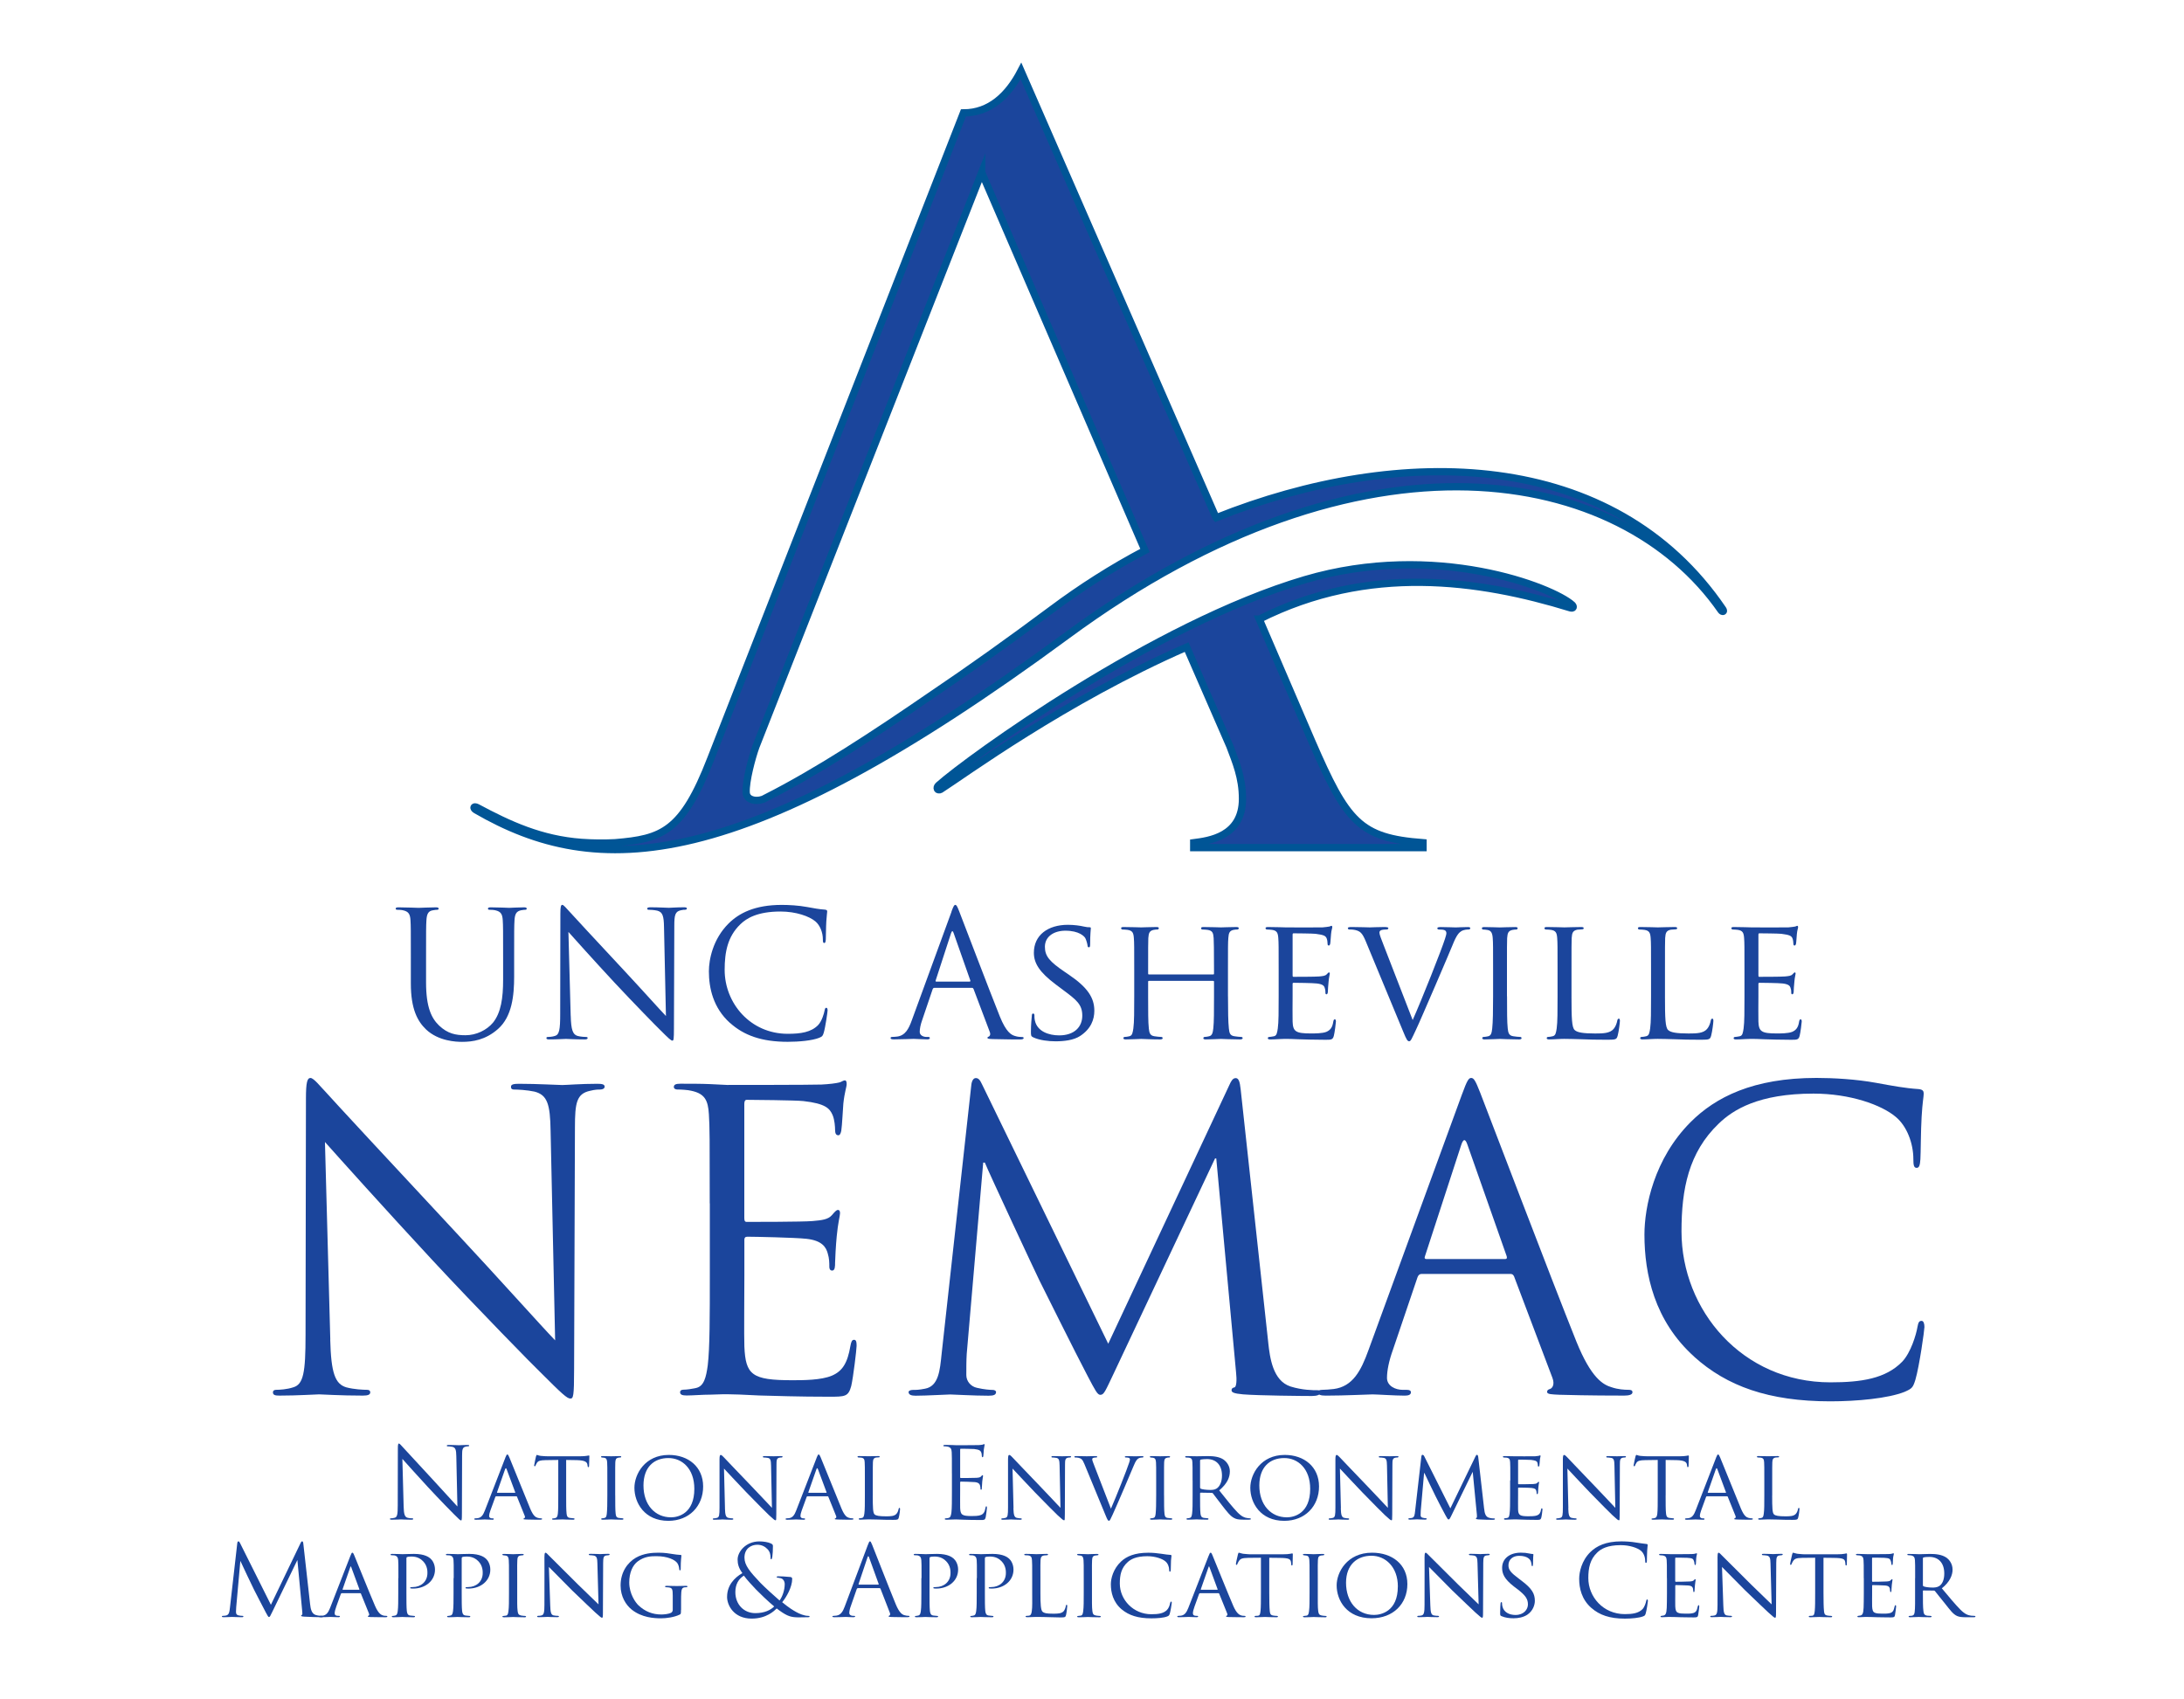 <?xml version="1.0" encoding="UTF-8"?>
<svg id="Blue_Vertical" data-name="Blue Vertical" xmlns="http://www.w3.org/2000/svg" viewBox="0 0 600 466.91">
  <defs>
    <style>
      .cls-1, .cls-2 {
        fill: #1b459c;
      }

      .cls-2 {
        stroke: #005596;
        stroke-miterlimit: 10;
        stroke-width: 2px;
      }
    </style>
  </defs>
  <g>
    <path class="cls-1" d="M85.21,440.84c.11.97.31,2.49,1.5,2.87.81.24,1.45.24,1.72.24.14,0,.31.03.31.16,0,.16-.08.22-.42.22-.61,0-3.78-.08-4.81-.16-.64-.05-.78-.14-.78-.27,0-.11.06-.14.19-.19.19-.08.17-.49.11-.97l-1.33-14.13-6.89,14.24c-.58,1.19-.67,1.43-.92,1.43-.19,0-.33-.27-.86-1.25-.72-1.33-3.11-6.01-3.25-6.28-.25-.49-3.45-7.17-3.75-7.9l-1.14,12.75c-.03.43-.06.81-.06,1.27,0,.68.33.89.75.97.47.11.83.11,1,.11s.28.05.28.14c0,.19-.14.24-.42.24-1.03,0-2.45-.08-2.67-.08-.25,0-1.58.08-2.34.08-.28,0-.47-.03-.47-.22,0-.11.14-.16.28-.16.22,0,.42,0,.83-.08.92-.16.97-1.14,1.11-2.25l2-17.59c.03-.3.14-.54.31-.54s.28.11.42.41l8.51,17.02,8.17-17c.11-.24.22-.43.42-.43s.28.22.33.73l1.86,16.62Z"/>
    <path class="cls-1" d="M93.91,437.73c-.14,0-.22.08-.28.22l-1.22,3.38c-.28.76-.47,1.49-.47,1.92,0,.49.31.7.92.7h.19c.25,0,.33.08.33.19,0,.14-.22.19-.42.19-.61,0-1.89-.08-2.2-.08-.28,0-1.5.08-2.67.08-.31,0-.44-.05-.44-.19,0-.11.11-.19.33-.19.14,0,.39,0,.56-.03,1.2-.11,1.67-1,2.14-2.14l5.56-14.26c.31-.79.39-.92.58-.92.14,0,.25.11.56.87.39.89,4.17,10.34,5.64,13.72.92,2.14,1.72,2.49,2.11,2.62.36.14.75.14.95.14s.33.05.33.19-.11.19-.42.19c-.28,0-2.36,0-4.23-.05-.53-.03-.7-.05-.7-.19,0-.08.08-.16.19-.19.11-.05.28-.19.11-.6l-2.2-5.44c-.06-.08-.11-.14-.22-.14h-5.06ZM98.64,436.78c.11,0,.11-.08.08-.16l-2.2-5.98c-.14-.38-.17-.38-.31,0l-2.08,5.98c-.06.11,0,.16.06.16h4.45Z"/>
    <path class="cls-1" d="M109.45,433.59c0-3.73,0-4.22-.06-4.95-.06-.7-.28-1.14-1.06-1.3-.19-.03-.64-.05-.86-.05-.06,0-.17-.05-.17-.14,0-.16.14-.22.39-.22,1.2,0,2.72.08,2.89.08.58,0,2-.08,3.14-.08,3.06,0,4.17.97,4.56,1.3.53.46,1.22,1.52,1.22,3.03,0,3-2.56,5.2-6.03,5.2-.11,0-.39,0-.53-.03-.11,0-.25-.05-.25-.16,0-.22.17-.22.7-.22,2.2,0,4.03-1.46,4.03-3.84,0-.35.08-1.98-1.2-3.27-1.36-1.41-2.95-1.27-3.45-1.27-.36,0-.78.05-.95.13-.14.05-.17.24-.17.43v9.36c0,2.08,0,4.03.11,5.01.08.65.22,1.19.97,1.27.33.05.89.11,1.11.11.11,0,.17.05.17.14,0,.14-.11.22-.39.22-1.45,0-3-.08-3.14-.08-.03,0-1.67.08-2.45.08-.25,0-.39-.05-.39-.22,0-.08.06-.14.19-.14.19,0,.5-.05.72-.11.5-.08.64-.62.72-1.27.14-.97.14-2.92.14-4.95v-4.06Z"/>
    <path class="cls-1" d="M124.65,433.59c0-3.73,0-4.22-.06-4.95-.06-.7-.28-1.14-1.06-1.3-.19-.03-.64-.05-.86-.05-.06,0-.17-.05-.17-.14,0-.16.14-.22.39-.22,1.2,0,2.72.08,2.89.08.58,0,2-.08,3.14-.08,3.06,0,4.17.97,4.56,1.3.53.46,1.22,1.52,1.22,3.03,0,3-2.56,5.2-6.03,5.2-.11,0-.39,0-.53-.03-.11,0-.25-.05-.25-.16,0-.22.17-.22.69-.22,2.2,0,4.03-1.46,4.03-3.84,0-.35.08-1.98-1.2-3.27-1.36-1.41-2.95-1.27-3.45-1.27-.36,0-.78.05-.95.13-.14.05-.17.24-.17.43v9.36c0,2.08,0,4.03.11,5.01.08.65.22,1.19.97,1.27.33.05.89.11,1.11.11.11,0,.17.05.17.14,0,.14-.11.22-.39.22-1.45,0-3-.08-3.14-.08-.03,0-1.67.08-2.45.08-.25,0-.39-.05-.39-.22,0-.08.06-.14.19-.14.19,0,.5-.05.72-.11.5-.08.64-.62.72-1.27.14-.97.14-2.92.14-4.95v-4.06Z"/>
    <path class="cls-1" d="M139.83,433.59c0-3.57,0-4.22-.06-4.95-.06-.73-.22-1.14-.81-1.24-.28-.05-.47-.05-.64-.08-.19-.03-.31-.08-.31-.19,0-.14.11-.19.42-.19.86,0,2.45.08,2.53.08.11,0,1.72-.08,2.5-.08.28,0,.42.05.42.19,0,.11-.08.16-.31.19-.17.03-.31.03-.5.05-.81.11-.89.51-.95,1.3-.06.73-.03,1.35-.03,4.93v4.06c0,2.08-.03,3.98.11,4.95.11.79.22,1.08.95,1.25.36.08.95.11,1.06.11.25.03.31.08.31.19s-.11.19-.39.19c-1.42,0-3.03-.08-3.17-.08-.08,0-1.72.08-2.5.08-.25,0-.44-.05-.44-.19,0-.11.11-.19.36-.19.14,0,.44-.03.67-.08.47-.11.56-.65.64-1.3.14-.97.14-2.9.14-4.93v-4.06Z"/>
    <path class="cls-1" d="M149.58,427.71c0-.84.08-1.11.31-1.11.19,0,.67.54.86.73.25.27,4.11,4.11,8.01,7.98,2.17,2.06,4.95,4.84,5.67,5.49l-.31-11.26c-.03-1.46-.19-1.95-.95-2.14-.47-.08-.89-.11-1.08-.11-.28,0-.33-.11-.33-.22,0-.14.22-.16.5-.16,1.2,0,2.36.08,2.61.08.28,0,1.14-.08,2.22-.08.31,0,.39.03.39.16,0,.11-.08.19-.25.22s-.39.03-.7.08c-.64.14-.83.41-.83,2.03l-.06,13.59c0,1.35-.06,1.49-.25,1.49s-.47-.19-1.83-1.43c-.11-.05-3.98-3.79-6.39-6.09-2.89-2.92-5.67-5.74-6.37-6.44l.36,10.58c.06,1.87.22,2.57.92,2.73.44.11.92.11,1.14.11s.33.08.33.19c0,.14-.14.19-.44.19-1.5,0-2.5-.08-2.7-.08s-1.22.08-2.42.08c-.25,0-.42-.03-.42-.19,0-.11.11-.19.39-.19.19,0,.5,0,.86-.11.61-.19.75-.92.75-2.9,0-12.91.03-8.74,0-13.23Z"/>
    <path class="cls-1" d="M187.08,442.33c0,1.08-.03,1.11-.33,1.27-1.53.76-3.75,1.03-5.12,1.03-1.81,0-5.31-.14-8.14-2.44-1.5-1.22-3-3.49-3-6.58,0-3.68,1.92-6.31,4.2-7.63,2.14-1.22,4.5-1.38,6.2-1.38,1.78,0,2.97.22,3.98.38.44.08,1.53.22,2.11.24.22,0,.22.11.22.22,0,.33-.19,1.14-.19,3.52,0,.38-.03.49-.22.49-.14,0-.17-.16-.19-.32,0-.24-.11-1.08-.53-1.68-.64-.89-2.64-1.89-5.75-1.89-1.5,0-3.25.05-5.11,1.43-1.42,1.06-2.34,3.11-2.34,5.79,0,3.22,1.81,5.6,2.53,6.28,1.84,1.73,3.89,2.52,6.31,2.52.78,0,2-.14,2.64-.46.28-.16.47-.43.47-.81v-3.9c0-1.79-.14-2.14-1.11-2.27-.17-.03-.44-.05-.67-.05s-.33-.11-.33-.19c0-.14.11-.19.42-.19,1.11,0,2.72.05,2.84.05s1.75-.05,2.5-.05c.28,0,.39.05.39.19,0,.08-.08.19-.33.19-.19,0-.25,0-.47.03-.67.08-.83.57-.89,1.35-.06.78-.06,1.46-.06,2.44v2.44Z"/>
    <path class="cls-1" d="M199.75,438.73c0-3.17,2.03-5.28,4.2-6.52-1.03-1.41-1.31-2.52-1.31-3.73,0-2.14,2.25-4.98,5.98-4.98,1.2,0,2.42.22,3.11.54.58.27.61.43.61.81,0,1-.06,2.22-.17,2.92-.08.49-.17.65-.31.65s-.17-.11-.17-.51c0-.81-.19-1.62-.86-2.3-.67-.7-1.58-1.19-2.78-1.19-1.67,0-3.53,1-3.53,3.54,0,2.11,1.5,3.87,4.39,6.93.95,1,4.36,4.11,5.25,4.84.78-1.03,1.42-2.84,1.42-4.49,0-.41-.11-.92-.53-1.33-.31-.3-.78-.35-1.14-.41-.31-.05-.56-.08-.56-.22s.22-.19.44-.19c.67,0,1.78.03,3.34.19.42.05.5.27.5.54,0,2.19-1.53,4.93-2.75,6.39,1.84,1.52,3.06,2.25,3.84,2.68.89.51,2.25,1.06,3.25,1.06.25,0,.44.03.44.19,0,.14-.14.19-.39.19-1.61,0-2.72.08-3.61,0-1.42-.11-2.56-.49-5.03-2.41-.64.62-2.78,2.79-6.89,2.79-4.86,0-6.75-3.63-6.75-5.98ZM212.7,441.38c-1.56-1.27-4.28-3.9-5-4.66-.72-.76-2.56-2.71-3.34-3.82-1.45.92-2.34,2.38-2.34,4.55,0,3.38,2.36,5.76,5.48,5.76,2.59,0,4.25-.89,5.2-1.84Z"/>
    <path class="cls-1" d="M235.66,436.35c-.14,0-.22.08-.28.22l-1.67,4.79c-.25.68-.39,1.33-.39,1.81,0,.54.53.78,1,.78h.25c.28,0,.36.05.36.16,0,.16-.25.22-.5.22-.67,0-1.78-.08-2.08-.08s-1.84.08-3.14.08c-.36,0-.53-.05-.53-.22,0-.11.14-.16.39-.16.19,0,.44-.03.67-.05,1.28-.16,1.83-1.19,2.34-2.54l6.31-16.81c.33-.89.44-1.06.61-1.06s.28.14.61.97c.42,1.03,4.78,12.21,6.48,16.32,1,2.41,1.81,2.84,2.39,3,.42.14.86.16,1.08.16.17,0,.31.03.31.16,0,.16-.25.22-.56.22-.42,0-2.45,0-4.36-.05-.53-.03-.83-.03-.83-.19,0-.11.08-.16.19-.19.17-.05.33-.3.17-.73l-2.59-6.66c-.06-.11-.11-.16-.25-.16h-5.98ZM241.28,435.37c.14,0,.14-.08.11-.19l-2.64-7.31c-.14-.41-.28-.41-.42,0l-2.45,7.31c-.06.14,0,.19.08.19h5.31Z"/>
    <path class="cls-1" d="M253.17,433.59c0-3.73,0-4.22-.06-4.95-.06-.7-.28-1.14-1.06-1.3-.19-.03-.64-.05-.86-.05-.06,0-.17-.05-.17-.14,0-.16.14-.22.39-.22,1.2,0,2.72.08,2.89.08.58,0,2-.08,3.14-.08,3.06,0,4.17.97,4.56,1.3.53.46,1.22,1.52,1.22,3.03,0,3-2.56,5.2-6.03,5.2-.11,0-.39,0-.53-.03-.11,0-.25-.05-.25-.16,0-.22.17-.22.69-.22,2.2,0,4.03-1.46,4.03-3.84,0-.35.08-1.98-1.2-3.27-1.36-1.41-2.95-1.27-3.45-1.27-.36,0-.78.05-.95.13-.14.05-.17.24-.17.43v9.36c0,2.08,0,4.03.11,5.01.08.65.22,1.19.97,1.27.33.05.89.11,1.11.11.11,0,.17.05.17.14,0,.14-.11.22-.39.22-1.45,0-3-.08-3.14-.08-.03,0-1.67.08-2.45.08-.25,0-.39-.05-.39-.22,0-.08.06-.14.19-.14.19,0,.5-.05.72-.11.5-.08.64-.62.72-1.27.14-.97.14-2.92.14-4.95v-4.06Z"/>
    <path class="cls-1" d="M268.38,433.59c0-3.73,0-4.22-.06-4.95-.06-.7-.28-1.14-1.06-1.3-.19-.03-.64-.05-.86-.05-.06,0-.17-.05-.17-.14,0-.16.14-.22.39-.22,1.2,0,2.72.08,2.89.08.58,0,2-.08,3.14-.08,3.06,0,4.17.97,4.56,1.3.53.46,1.22,1.52,1.22,3.03,0,3-2.56,5.2-6.03,5.2-.11,0-.39,0-.53-.03-.11,0-.25-.05-.25-.16,0-.22.17-.22.69-.22,2.2,0,4.03-1.46,4.03-3.84,0-.35.08-1.98-1.2-3.27-1.36-1.41-2.95-1.27-3.45-1.27-.36,0-.78.05-.95.13-.14.05-.17.24-.17.43v9.36c0,2.08,0,4.03.11,5.01.08.65.22,1.19.97,1.27.33.05.89.11,1.11.11.11,0,.17.05.17.14,0,.14-.11.22-.39.22-1.45,0-3-.08-3.14-.08-.03,0-1.67.08-2.45.08-.25,0-.39-.05-.39-.22,0-.08.06-.14.19-.14.19,0,.5-.05.72-.11.5-.08.64-.62.72-1.27.14-.97.14-2.92.14-4.95v-4.06Z"/>
    <path class="cls-1" d="M285.83,437.7c0,3.11.11,4.68.58,5.12.44.38,1,.54,2.92.54,1.22,0,2.34,0,2.95-.76.28-.41.47-.95.53-1.35.03-.22.08-.33.22-.33.11,0,.17.08.17.35s-.17,1.81-.33,2.44c-.17.54-.14.68-1.47.68-1.89,0-3.98-.14-6.75-.14-.92,0-1.47.08-2.45.08-.28,0-.44-.05-.44-.22,0-.08.08-.16.31-.16s.44,0,.67-.05c.47-.08.64-.62.72-1.27.17-1.03.11-2.9.11-4.98v-4.06c0-3.57,0-4.17-.06-4.9-.06-.76-.17-1.25-1.11-1.35-.17-.03-.47-.03-.7-.03-.19,0-.31-.08-.31-.19,0-.14.14-.19.42-.19,1.17,0,2.84.08,2.89.08.39,0,2.09-.08,2.86-.08.28,0,.36.08.36.19s-.14.19-.31.19c-.19,0-.47.03-.75.05-.78.11-.95.54-1,1.33-.06.73-.03,1.33-.03,4.9v4.11Z"/>
    <path class="cls-1" d="M297.73,433.59c0-3.57,0-4.22-.06-4.95-.06-.73-.22-1.14-.81-1.24-.28-.05-.47-.05-.64-.08-.19-.03-.31-.08-.31-.19,0-.14.11-.19.42-.19.86,0,2.45.08,2.53.08.11,0,1.72-.08,2.5-.08.28,0,.42.05.42.19,0,.11-.08.16-.31.19-.17.03-.31.03-.5.05-.81.11-.89.51-.95,1.3-.06.73-.03,1.35-.03,4.93v4.06c0,2.08-.03,3.98.11,4.95.11.79.22,1.08.95,1.25.36.08.95.11,1.06.11.25.03.31.08.31.19s-.11.19-.39.19c-1.42,0-3.03-.08-3.17-.08-.08,0-1.72.08-2.5.08-.25,0-.44-.05-.44-.19,0-.11.11-.19.36-.19.14,0,.44-.03.67-.08.47-.11.56-.65.64-1.3.14-.97.14-2.9.14-4.93v-4.06Z"/>
    <path class="cls-1" d="M308.15,442.17c-2.36-2-2.97-4.65-2.97-6.9,0-1.52.61-4.19,2.81-6.25,1.5-1.41,3.75-2.41,7.48-2.41,1.28,0,2.31.11,3.67.3.89.14,1.78.27,2.45.3.22,0,.25.14.25.27,0,.22-.08.46-.14,1.33-.03.76-.03,2.17-.06,2.49-.03.38-.08.51-.22.51-.19,0-.22-.16-.22-.51,0-.78-.39-1.84-1.08-2.35-.83-.7-2.78-1.38-4.92-1.38-3.09,0-4.5.84-5.34,1.57-1.81,1.6-2.22,3.54-2.22,5.93,0,4.49,3.75,8.44,8.65,8.44,1.89,0,3.28-.19,4.25-1.11.5-.51.78-1.19.92-1.95.06-.27.14-.41.31-.41.14,0,.14.19.14.38,0,.22-.36,2.41-.56,3-.17.43-.25.51-.64.68-.97.41-2.84.54-4.39.54-3.67,0-6.17-.81-8.15-2.46Z"/>
    <path class="cls-1" d="M329.69,437.73c-.14,0-.22.08-.28.22l-1.22,3.38c-.28.76-.47,1.49-.47,1.92,0,.49.31.7.92.7h.19c.25,0,.33.08.33.19,0,.14-.22.19-.42.19-.61,0-1.89-.08-2.2-.08-.28,0-1.5.08-2.67.08-.31,0-.44-.05-.44-.19,0-.11.11-.19.33-.19.14,0,.39,0,.56-.03,1.2-.11,1.67-1,2.14-2.14l5.56-14.26c.31-.79.39-.92.58-.92.14,0,.25.11.56.87.39.89,4.17,10.34,5.64,13.72.92,2.14,1.72,2.49,2.11,2.62.36.14.75.14.95.14s.33.05.33.19-.11.19-.42.19c-.28,0-2.36,0-4.23-.05-.53-.03-.7-.05-.7-.19,0-.08.08-.16.19-.19.11-.05.28-.19.11-.6l-2.2-5.44c-.06-.08-.11-.14-.22-.14h-5.06ZM334.42,436.78c.11,0,.11-.08.08-.16l-2.2-5.98c-.14-.38-.17-.38-.31,0l-2.09,5.98c-.06.11,0,.16.06.16h4.45Z"/>
    <path class="cls-1" d="M348.7,437.65c0,2.08.03,4,.14,5.01.08.65.14,1.03.83,1.19.33.08.86.11,1.08.11s.33.08.33.16c0,.14-.08.22-.36.22-1.42,0-3.06-.08-3.17-.08s-1.75.08-2.47.08c-.31,0-.42-.05-.42-.19,0-.08.08-.19.31-.19s.39,0,.61-.03c.53-.08.61-.41.72-1.33.11-.97.11-2.92.11-4.95v-9.66c-.92,0-2.39,0-3.5.03-1.78.03-2.17.3-2.56.87-.25.38-.36.7-.42.84-.08.19-.14.22-.25.22s-.14-.11-.14-.24c-.03-.16.39-1.95.56-2.68.08-.32.17-.43.25-.43.19,0,.72.24,1.22.3.97.11,1.75.14,1.78.14h9.12c.78,0,1.61-.05,2-.14.36-.08.44-.11.53-.11.11,0,.17.14.17.24,0,.76-.06,2.54-.06,2.76,0,.24-.11.32-.19.32-.14,0-.19-.11-.19-.32,0-.08,0-.11-.03-.38-.11-1.08-.47-1.35-3.28-1.38-1.06,0-1.92-.03-2.72-.03v9.66Z"/>
    <path class="cls-1" d="M359.77,433.59c0-3.57,0-4.22-.06-4.95-.06-.73-.22-1.14-.81-1.24-.28-.05-.47-.05-.64-.08-.19-.03-.31-.08-.31-.19,0-.14.11-.19.42-.19.86,0,2.45.08,2.53.08.11,0,1.72-.08,2.5-.08.28,0,.42.05.42.19,0,.11-.08.16-.31.19-.17.03-.31.03-.5.05-.81.11-.89.51-.95,1.3-.06.73-.03,1.35-.03,4.93v4.06c0,2.08-.03,3.98.11,4.95.11.79.22,1.08.95,1.25.36.08.95.11,1.06.11.25.03.31.08.31.19s-.11.19-.39.19c-1.42,0-3.03-.08-3.17-.08-.08,0-1.72.08-2.5.08-.25,0-.44-.05-.44-.19,0-.11.11-.19.36-.19.14,0,.44-.03.67-.08.47-.11.56-.65.64-1.3.14-.97.14-2.9.14-4.93v-4.06Z"/>
    <path class="cls-1" d="M367.21,435.59c0-3.6,2.86-8.99,9.73-8.99,5.5,0,9.7,3.19,9.7,8.63s-3.92,9.39-9.84,9.39c-6.81,0-9.59-4.93-9.59-9.04ZM384.03,435.91c0-5.44-3.45-8.47-7.26-8.47s-6.98,2.33-6.98,7.44,3.03,8.82,7.7,8.82c1.86,0,6.53-.92,6.53-7.79Z"/>
    <path class="cls-1" d="M391.37,427.71c0-.84.08-1.11.31-1.11.19,0,.67.54.86.73.25.27,4.11,4.11,8.01,7.98,2.17,2.06,4.95,4.84,5.67,5.49l-.31-11.26c-.03-1.46-.19-1.95-.95-2.14-.47-.08-.89-.11-1.08-.11-.28,0-.33-.11-.33-.22,0-.14.22-.16.5-.16,1.2,0,2.36.08,2.61.08.28,0,1.14-.08,2.22-.08.31,0,.39.03.39.16,0,.11-.08.19-.25.22s-.39.03-.7.08c-.64.14-.83.41-.83,2.03l-.06,13.59c0,1.35-.06,1.49-.25,1.49s-.47-.19-1.83-1.43c-.11-.05-3.98-3.79-6.39-6.09-2.89-2.92-5.67-5.74-6.37-6.44l.36,10.58c.06,1.87.22,2.57.92,2.73.44.11.92.11,1.14.11s.33.08.33.19c0,.14-.14.19-.44.19-1.5,0-2.5-.08-2.7-.08s-1.22.08-2.42.08c-.25,0-.42-.03-.42-.19,0-.11.11-.19.39-.19.19,0,.5,0,.86-.11.61-.19.75-.92.75-2.9,0-12.91.03-8.74,0-13.23Z"/>
    <path class="cls-1" d="M412.49,444.03c-.36-.16-.36-.27-.36-.92,0-1.25.08-2.17.11-2.54.03-.24.08-.38.22-.38s.19.08.19.27c0,.16,0,.49.08.81.36,1.76,2,2.44,3.61,2.44,2.31,0,3.42-1.54,3.42-2.9,0-1.54-.72-2.49-2.75-4.09l-1.11-.84c-2.67-2.08-3.23-3.52-3.23-5.12,0-2.49,2.03-4.17,5.14-4.17.97,0,1.64.08,2.25.22.53.11.75.14.95.14s.25.05.25.16-.11,1.06-.11,2.62c0,.41-.06.57-.19.57s-.17-.11-.19-.3c-.03-.24-.08-.81-.33-1.27-.14-.24-.78-1.27-3.11-1.27-1.67,0-2.92.97-2.92,2.6,0,1.27.67,2.06,2.97,3.76l.64.49c2.89,2.16,3.64,3.6,3.64,5.52,0,.97-.42,2.71-2.11,3.84-1.08.68-2.42.95-3.75.95-1.17,0-2.25-.14-3.31-.59Z"/>
    <path class="cls-1" d="M437.2,441.79c-2.7-2.35-3.36-5.44-3.36-8.01,0-1.81.64-4.98,3.11-7.39,1.67-1.62,4.2-2.9,8.48-2.9,1.11,0,2.67.08,4.03.32,1.06.19,1.92.27,2.95.41.19.03.25.14.25.3,0,.22-.08.54-.14,1.52-.06.89-.06,2.38-.08,2.79s-.08.57-.25.57c-.19,0-.22-.19-.22-.57,0-1.06-.44-2.17-1.17-2.76-.97-.81-3.11-1.54-5.56-1.54-3.7,0-5.42,1.06-6.39,1.98-2.03,1.89-2.5,4.3-2.5,7.06,0,5.17,4.09,9.91,10.03,9.91,2.09,0,3.73-.24,4.84-1.35.58-.59.95-1.79,1.03-2.27.06-.3.11-.41.28-.41.14,0,.19.19.19.41,0,.19-.33,2.54-.61,3.46-.17.51-.22.57-.72.78-1.11.43-3.23.62-5,.62-4.17,0-6.98-1-9.17-2.92Z"/>
    <path class="cls-1" d="M457.94,433.59c0-3.54,0-4.19-.06-4.93-.06-.76-.25-1.14-1.06-1.3-.17-.03-.44-.05-.67-.05-.19,0-.36-.08-.36-.16,0-.16.14-.22.42-.22.56,0,1.31.05,2.86.08.14,0,5.09,0,5.64-.03.56-.03.86-.05,1.08-.14.17-.05.19-.08.31-.08.06,0,.11.05.11.19,0,.16-.17.54-.22,1.22-.03.46-.06.89-.08,1.41,0,.24-.06.41-.19.41s-.19-.11-.19-.3c-.03-.41-.11-.68-.19-.87-.17-.54-.42-.73-1.81-.81-.36-.03-3.11-.05-3.17-.05-.08,0-.14.05-.14.22v6.14c0,.16.03.27.17.27.33,0,3.17-.03,3.75-.08.64-.03,1.06-.11,1.28-.41.11-.16.19-.22.31-.22.06,0,.11.03.11.16s-.11.65-.19,1.43c-.08.76-.08,1.3-.11,1.65-.03.22-.08.3-.19.3-.14,0-.17-.16-.17-.35,0-.16-.03-.43-.08-.65-.11-.35-.28-.73-1.33-.81-.64-.05-2.89-.11-3.34-.11-.17,0-.19.08-.19.19v1.98c0,.84-.03,3.22,0,3.68.06,1,.19,1.52.78,1.76.42.19,1.08.24,2.03.24.53,0,1.42.03,2.11-.16.83-.24,1.03-.78,1.25-1.79.06-.27.14-.38.25-.38.17,0,.17.24.17.41,0,.19-.22,1.89-.31,2.35-.11.54-.31.6-1.22.6-1.84,0-2.61-.05-3.59-.05-.97-.03-2.25-.08-3.28-.08-.64,0-1.17.08-1.84.08-.25,0-.39-.05-.39-.19,0-.11.11-.19.25-.19.17,0,.36-.03.56-.08.5-.11.83-.46.89-2.14.03-.92.06-2.03.06-4.09v-4.06Z"/>
    <path class="cls-1" d="M471.86,427.71c0-.84.08-1.11.31-1.11.19,0,.67.54.86.73.25.27,4.11,4.11,8.01,7.98,2.17,2.06,4.95,4.84,5.67,5.49l-.31-11.26c-.03-1.46-.19-1.95-.95-2.14-.47-.08-.89-.11-1.08-.11-.28,0-.33-.11-.33-.22,0-.14.22-.16.5-.16,1.2,0,2.36.08,2.61.08.28,0,1.14-.08,2.22-.08.31,0,.39.03.39.16,0,.11-.08.19-.25.22s-.39.03-.7.08c-.64.14-.83.41-.83,2.03l-.06,13.59c0,1.35-.06,1.49-.25,1.49s-.47-.19-1.83-1.43c-.11-.05-3.98-3.79-6.39-6.09-2.89-2.92-5.67-5.74-6.37-6.44l.36,10.58c.06,1.87.22,2.57.92,2.73.44.11.92.11,1.14.11s.33.08.33.19c0,.14-.14.19-.44.19-1.5,0-2.5-.08-2.7-.08s-1.22.08-2.42.08c-.25,0-.42-.03-.42-.19,0-.11.11-.19.39-.19.19,0,.5,0,.86-.11.61-.19.75-.92.75-2.9,0-12.91.03-8.74,0-13.23Z"/>
    <path class="cls-1" d="M500.96,437.65c0,2.08.03,4,.14,5.01.08.65.14,1.03.83,1.19.33.08.86.11,1.08.11s.33.08.33.16c0,.14-.08.22-.36.22-1.42,0-3.06-.08-3.17-.08s-1.75.08-2.47.08c-.31,0-.42-.05-.42-.19,0-.08.08-.19.31-.19s.39,0,.61-.03c.53-.08.61-.41.72-1.33.11-.97.11-2.92.11-4.95v-9.66c-.92,0-2.39,0-3.5.03-1.78.03-2.17.3-2.56.87-.25.38-.36.7-.42.84-.08.19-.14.22-.25.22s-.14-.11-.14-.24c-.03-.16.39-1.95.56-2.68.08-.32.17-.43.25-.43.19,0,.72.24,1.22.3.97.11,1.75.14,1.78.14h9.12c.78,0,1.61-.05,2-.14.36-.08.44-.11.53-.11.11,0,.17.14.17.24,0,.76-.06,2.54-.06,2.76,0,.24-.11.32-.19.32-.14,0-.19-.11-.19-.32,0-.08,0-.11-.03-.38-.11-1.08-.47-1.35-3.28-1.38-1.06,0-1.92-.03-2.72-.03v9.66Z"/>
    <path class="cls-1" d="M512.02,433.59c0-3.54,0-4.19-.06-4.93-.06-.76-.25-1.14-1.06-1.3-.17-.03-.44-.05-.67-.05-.19,0-.36-.08-.36-.16,0-.16.14-.22.42-.22.56,0,1.31.05,2.86.08.14,0,5.09,0,5.64-.03.56-.03.86-.05,1.08-.14.17-.05.19-.08.31-.08.06,0,.11.05.11.19,0,.16-.17.54-.22,1.22-.03.46-.06.89-.08,1.41,0,.24-.06.41-.19.41s-.19-.11-.19-.3c-.03-.41-.11-.68-.19-.87-.17-.54-.42-.73-1.81-.81-.36-.03-3.11-.05-3.17-.05-.08,0-.14.05-.14.22v6.14c0,.16.03.27.17.27.33,0,3.17-.03,3.75-.08.64-.03,1.06-.11,1.28-.41.11-.16.19-.22.31-.22.06,0,.11.03.11.16s-.11.65-.19,1.43c-.08.76-.08,1.3-.11,1.65-.03.22-.08.3-.19.3-.14,0-.17-.16-.17-.35,0-.16-.03-.43-.08-.65-.11-.35-.28-.73-1.33-.81-.64-.05-2.89-.11-3.34-.11-.17,0-.19.08-.19.19v1.98c0,.84-.03,3.22,0,3.68.06,1,.19,1.52.78,1.76.42.19,1.08.24,2.03.24.53,0,1.42.03,2.11-.16.83-.24,1.03-.78,1.25-1.79.06-.27.14-.38.25-.38.17,0,.17.24.17.41,0,.19-.22,1.89-.31,2.35-.11.54-.31.6-1.22.6-1.84,0-2.61-.05-3.59-.05-.97-.03-2.25-.08-3.28-.08-.64,0-1.17.08-1.84.08-.25,0-.39-.05-.39-.19,0-.11.11-.19.25-.19.17,0,.36-.03.56-.08.5-.11.83-.46.89-2.14.03-.92.06-2.03.06-4.09v-4.06Z"/>
    <path class="cls-1" d="M526.14,433.59c0-3.57,0-4.22-.06-4.95-.06-.73-.25-1.14-1.11-1.3-.17-.03-.44-.05-.67-.05-.19,0-.31-.05-.31-.16s.08-.19.33-.19c1.2,0,2.89.08,2.95.08.25,0,2.14-.08,2.92-.08,1.56,0,3.25.14,4.56,1.03.53.38,1.67,1.46,1.67,3.3,0,1.49-.75,3.38-2.95,5.12,2.03,2.44,3.7,4.44,5.11,5.87,1.33,1.33,2.17,1.54,2.95,1.65.19.03.78.05.86.05.22,0,.31.08.31.19,0,.14-.11.19-.5.19h-1.95c-1.31,0-1.92-.08-2.53-.32-1.17-.49-2-1.7-3.45-3.52-1.08-1.3-2.2-2.76-2.67-3.33-.11-.11-.17-.16-.33-.16l-2.86-.03c-.11,0-.14.03-.14.14v.38c0,2.17,0,4.14.14,5.11.08.65.17,1.19,1.08,1.3.28.03.58.05.81.05.25,0,.36.08.36.16,0,.14-.11.22-.39.22-1.45,0-3-.08-3.11-.08-.44,0-1.67.08-2.42.08-.28,0-.39-.05-.39-.22,0-.08.17-.16.33-.16.19,0,.39,0,.61-.05.47-.08.64-.38.72-1.03.14-.97.11-3.19.11-5.22v-4.06ZM528.28,435.51c0,.14.03.27.14.32.36.19,1.47.35,2.47.35.58,0,1.28-.03,1.86-.41.83-.51,1.39-1.71,1.39-3.44,0-2.95-1.61-4.57-4.09-4.57-.7,0-1.28.05-1.61.14-.08.03-.17.11-.17.24v7.36Z"/>
  </g>
  <g>
    <path class="cls-1" d="M110.89,413.85c.05,2.23.32,2.94,1.06,3.15.51.14,1.11.16,1.35.16.14,0,.22.05.22.16,0,.16-.16.22-.49.22-1.54,0-2.63-.08-2.87-.08s-1.38.08-2.6.08c-.27,0-.43-.03-.43-.22,0-.11.08-.16.22-.16.22,0,.7-.03,1.11-.16.68-.19.81-.98.81-3.45l.03-15.58c0-1.06.08-1.36.3-1.36s.68.6.95.87c.41.46,4.44,4.84,8.61,9.33,2.68,2.88,5.63,6.2,6.5,7.1l-.3-13.81c-.03-1.77-.22-2.37-1.06-2.58-.49-.11-1.11-.14-1.33-.14-.19,0-.22-.08-.22-.19,0-.16.22-.19.54-.19,1.22,0,2.52.08,2.82.08s1.19-.08,2.3-.08c.3,0,.49.03.49.19,0,.11-.11.19-.3.19-.14,0-.33,0-.65.08-.89.19-1,.79-1,2.42l-.05,15.93c0,1.79-.05,1.93-.24,1.93-.22,0-.54-.3-1.98-1.74-.3-.27-4.2-4.27-7.07-7.37-3.14-3.4-6.2-6.83-7.07-7.8l.35,13.02Z"/>
    <path class="cls-1" d="M138.81,400.52c.3-.76.41-.9.57-.9.24,0,.32.33.57.84.43.98,4.25,10.52,5.71,14.03.87,2.07,1.52,2.37,2.03,2.53.35.11.7.14.95.14.14,0,.3.05.3.19s-.27.19-.54.19c-.35,0-2.11,0-3.76-.05-.46-.03-.84-.03-.84-.16,0-.11.05-.11.16-.16.14-.05.38-.24.22-.63l-2.14-5.3c-.05-.11-.08-.14-.22-.14h-5.5c-.11,0-.19.05-.24.19l-1.35,3.7c-.22.57-.35,1.14-.35,1.55,0,.46.41.63.81.63h.22c.19,0,.24.08.24.19,0,.14-.14.19-.35.19-.57,0-1.87-.08-2.14-.08-.24,0-1.44.08-2.41.08-.3,0-.46-.05-.46-.19,0-.11.11-.19.22-.19.16,0,.51-.03.7-.05,1.08-.14,1.54-.95,2-2.12l5.61-14.47ZM141.46,410.15c.11,0,.11-.05.08-.16l-2.36-6.34c-.14-.35-.27-.35-.41,0l-2.22,6.34c-.03.11,0,.16.08.16h4.82Z"/>
    <path class="cls-1" d="M155.54,410.83c0,2.23,0,4.05.11,5,.08.68.19,1.11.92,1.22.32.05.87.11,1.08.11.16,0,.19.11.19.19,0,.11-.11.19-.38.19-1.3,0-2.82-.08-2.95-.08-.11,0-1.76.08-2.46.08-.27,0-.38-.05-.38-.19,0-.08.05-.16.19-.16.22,0,.49-.05.7-.11.49-.11.62-.57.7-1.25.11-.95.11-2.77.11-5v-9.71l-3.44.05c-1.49.03-2.06.19-2.41.73-.27.41-.3.57-.38.73-.05.19-.14.22-.24.22-.05,0-.16-.05-.16-.19,0-.24.46-2.31.51-2.5.03-.14.16-.43.24-.43.16,0,.41.19,1.06.27.68.08,1.6.11,1.87.11h8.99c.79,0,1.33-.05,1.71-.11.35-.05.57-.11.68-.11s.11.14.11.27c0,.71-.08,2.37-.08,2.64,0,.19-.11.3-.22.3s-.16-.08-.19-.41l-.03-.24c-.08-.71-.6-1.22-2.87-1.28l-2.98-.05v9.71Z"/>
    <path class="cls-1" d="M169.02,410.83c0,2.23,0,4.05.11,5,.08.68.16,1.11.87,1.22.35.05.87.11,1.08.11.14,0,.19.11.19.19,0,.11-.11.19-.38.19-1.33,0-2.87-.08-2.98-.08-.14,0-1.63.08-2.36.08-.24,0-.38-.05-.38-.19,0-.08.05-.19.19-.19.22,0,.51-.05.73-.11.46-.11.54-.54.62-1.22.11-.95.14-2.77.14-5v-4.08c0-3.59,0-4.24-.05-4.98-.05-.79-.24-1.14-.76-1.25-.27-.05-.57-.08-.73-.08-.11,0-.19-.11-.19-.19,0-.14.11-.19.38-.19.78,0,2.27.05,2.41.05.11,0,1.65-.05,2.38-.05.27,0,.38.05.38.19,0,.08-.11.19-.19.19-.16,0-.32,0-.6.05-.65.14-.78.46-.84,1.28-.03.73-.03,1.39-.03,4.98v4.08Z"/>
    <path class="cls-1" d="M183.75,399.74c5.36,0,9.42,3.29,9.42,8.67s-3.82,9.44-9.56,9.44c-6.53,0-9.32-4.92-9.32-9.08,0-3.72,2.87-9.03,9.45-9.03ZM184.3,416.89c2.14,0,6.45-1.14,6.45-7.83,0-5.55-3.36-8.46-7.12-8.46-3.98,0-6.85,2.5-6.85,7.53,0,5.38,3.22,8.75,7.53,8.75Z"/>
    <path class="cls-1" d="M199.16,414.39c.05,1.9.27,2.47.92,2.64.43.11.97.14,1.19.14.11,0,.19.08.19.19,0,.14-.16.19-.43.19-1.35,0-2.3-.08-2.52-.08s-1.22.08-2.3.08c-.24,0-.38-.03-.38-.19,0-.11.08-.19.19-.19.19,0,.62-.03.97-.14.6-.16.68-.79.68-2.88v-13.24c0-.92.14-1.17.32-1.17.27,0,.68.46.92.71.38.38,3.85,4.08,7.53,7.88,2.36,2.45,4.9,5.19,5.63,5.95l-.24-11.58c-.03-1.49-.16-2.01-.89-2.15-.43-.08-.98-.11-1.16-.11-.16,0-.19-.14-.19-.22,0-.14.19-.16.46-.16,1.08,0,2.22.05,2.49.05s1.06-.05,2.03-.05c.24,0,.43.03.43.16,0,.08-.11.22-.27.22-.11,0-.3,0-.57.05-.79.16-.84.63-.84,2.01l-.05,13.54c0,1.52-.03,1.66-.19,1.66-.24,0-.49-.19-1.81-1.41-.24-.22-3.68-3.62-6.2-6.25-2.76-2.91-5.44-5.74-6.17-6.55l.27,10.9Z"/>
    <path class="cls-1" d="M224.34,400.52c.3-.76.41-.9.57-.9.24,0,.32.33.57.84.43.98,4.25,10.52,5.71,14.03.87,2.07,1.52,2.37,2.03,2.53.35.11.7.14.95.14.14,0,.3.05.3.19s-.27.19-.54.19c-.35,0-2.11,0-3.76-.05-.46-.03-.84-.03-.84-.16,0-.11.05-.11.16-.16.14-.05.38-.24.22-.63l-2.14-5.3c-.05-.11-.08-.14-.22-.14h-5.5c-.11,0-.19.05-.24.19l-1.35,3.7c-.22.57-.35,1.14-.35,1.55,0,.46.41.63.81.63h.22c.19,0,.24.08.24.19,0,.14-.14.19-.35.19-.57,0-1.87-.08-2.14-.08-.24,0-1.44.08-2.41.08-.3,0-.46-.05-.46-.19,0-.11.11-.19.22-.19.16,0,.51-.03.7-.05,1.08-.14,1.54-.95,2-2.12l5.61-14.47ZM226.99,410.15c.11,0,.11-.05.08-.16l-2.36-6.34c-.14-.35-.27-.35-.41,0l-2.22,6.34c-.03.11,0,.16.08.16h4.82Z"/>
    <path class="cls-1" d="M239.77,410.88c0,3.4.05,4.78.49,5.19.38.38,1.3.54,3.17.54,1.25,0,2.3-.03,2.87-.71.3-.35.49-.84.57-1.31.03-.16.11-.3.24-.3.11,0,.16.11.16.35s-.16,1.63-.35,2.31c-.16.54-.24.63-1.52.63-1.71,0-3.03-.03-4.14-.08-1.08-.03-1.9-.05-2.6-.05-.11,0-.51,0-.98.03-.49.03-1,.05-1.38.05-.24,0-.38-.05-.38-.19,0-.08.05-.19.19-.19.22,0,.51-.05.73-.11.46-.11.51-.54.62-1.22.14-.95.14-2.77.14-5v-4.08c0-3.59,0-4.24-.05-4.98-.05-.79-.19-1.17-.97-1.28-.19-.03-.6-.05-.81-.05-.08,0-.19-.11-.19-.19,0-.14.11-.19.38-.19,1.08,0,2.57.05,2.71.05.11,0,1.9-.05,2.63-.05.24,0,.38.05.38.19,0,.08-.11.16-.19.16-.16,0-.51.03-.79.05-.7.14-.84.49-.89,1.31-.03.73-.03,1.39-.03,4.98v4.13Z"/>
    <path class="cls-1" d="M261.51,404.87c0-4.24,0-5-.05-5.87-.05-.92-.27-1.36-1.16-1.55-.22-.05-.68-.08-.92-.08-.11,0-.22-.05-.22-.16,0-.16.14-.22.43-.22.62,0,1.35,0,1.95.03l1.11.05c.19,0,5.58,0,6.2-.03.51-.03.95-.08,1.16-.14.14-.03.24-.14.38-.14.08,0,.11.11.11.24,0,.19-.14.52-.22,1.28-.03.27-.08,1.47-.14,1.79-.03.14-.08.3-.19.3-.16,0-.22-.14-.22-.35,0-.19-.03-.65-.16-.98-.19-.43-.46-.76-1.92-.92-.46-.05-3.41-.08-3.71-.08-.11,0-.16.08-.16.27v7.5c0,.19.03.27.16.27.35,0,3.68,0,4.31-.05.65-.05,1.03-.11,1.27-.38.19-.22.3-.35.41-.35.08,0,.14.05.14.22s-.14.63-.22,1.52c-.05.54-.11,1.55-.11,1.74,0,.22,0,.52-.19.52-.14,0-.19-.11-.19-.24,0-.27,0-.54-.11-.9-.11-.38-.35-.84-1.41-.95-.73-.08-3.41-.14-3.87-.14-.14,0-.19.08-.19.19v2.39c0,.92-.03,4.08,0,4.65.08,1.88.49,2.23,3.14,2.23.7,0,1.9,0,2.6-.3.7-.3,1.03-.84,1.22-1.96.05-.3.11-.41.24-.41.16,0,.16.22.16.41,0,.22-.22,2.07-.35,2.64-.19.71-.41.71-1.46.71-2.03,0-3.52-.05-4.58-.08-1.06-.05-1.71-.08-2.11-.08-.05,0-.51,0-1.08.03-.54,0-1.16.05-1.57.05-.3,0-.43-.05-.43-.22,0-.08.05-.16.22-.16.24,0,.57-.05.81-.11.54-.11.68-.71.79-1.5.14-1.14.14-3.29.14-5.9v-4.78Z"/>
    <path class="cls-1" d="M278.41,414.39c.05,1.9.27,2.47.92,2.64.43.11.97.14,1.19.14.11,0,.19.08.19.19,0,.14-.16.19-.43.19-1.35,0-2.3-.08-2.52-.08s-1.22.08-2.3.08c-.24,0-.38-.03-.38-.19,0-.11.08-.19.19-.19.19,0,.62-.03.98-.14.6-.16.68-.79.68-2.88v-13.24c0-.92.14-1.17.33-1.17.27,0,.68.46.92.71.38.38,3.85,4.08,7.53,7.88,2.36,2.45,4.9,5.19,5.63,5.95l-.24-11.58c-.03-1.49-.16-2.01-.89-2.15-.43-.08-.98-.11-1.16-.11-.16,0-.19-.14-.19-.22,0-.14.19-.16.46-.16,1.08,0,2.22.05,2.49.05s1.06-.05,2.03-.05c.24,0,.43.03.43.16,0,.08-.11.22-.27.22-.11,0-.3,0-.57.05-.79.16-.84.63-.84,2.01l-.05,13.54c0,1.52-.03,1.66-.19,1.66-.24,0-.49-.19-1.81-1.41-.24-.22-3.68-3.62-6.2-6.25-2.76-2.91-5.44-5.74-6.17-6.55l.27,10.9Z"/>
    <path class="cls-1" d="M305.19,414.53c1.38-3.1,4.49-10.98,5.01-12.64.11-.35.22-.68.22-.87s-.08-.41-.32-.49c-.27-.08-.54-.08-.81-.08-.14,0-.27-.08-.27-.19,0-.14.16-.19.54-.19.95,0,2.03.05,2.33.05.14,0,1.17-.05,1.87-.05.24,0,.38.05.38.16s-.08.22-.27.22c-.16,0-.7,0-1.14.27-.32.22-.7.54-1.33,2.12-.27.65-1.44,3.43-2.65,6.25-1.46,3.37-2.52,5.87-3.06,7.01-.65,1.39-.78,1.74-1.03,1.74-.27,0-.43-.3-.89-1.41l-5.85-14.17c-.54-1.31-.87-1.55-1.65-1.74-.38-.08-.79-.08-.92-.08s-.19-.14-.19-.22c0-.14.24-.16.62-.16,1.14,0,2.49.05,2.79.05.24,0,1.3-.05,2.22-.05.43,0,.65.05.65.16s-.08.22-.24.22c-.27,0-.65.03-.87.11-.24.11-.27.25-.27.41,0,.3.3,1.01.65,1.93l4.5,11.64Z"/>
    <path class="cls-1" d="M319.8,410.83c0,2.23,0,4.05.11,5,.08.68.16,1.11.87,1.22.35.05.87.11,1.08.11.13,0,.19.11.19.19,0,.11-.11.19-.38.19-1.33,0-2.87-.08-2.98-.08-.14,0-1.62.08-2.36.08-.24,0-.38-.05-.38-.19,0-.08.05-.19.19-.19.22,0,.52-.05.73-.11.46-.11.54-.54.62-1.22.11-.95.14-2.77.14-5v-4.08c0-3.59,0-4.24-.05-4.98-.05-.79-.24-1.14-.76-1.25-.27-.05-.57-.08-.73-.08-.11,0-.19-.11-.19-.19,0-.14.11-.19.38-.19.78,0,2.27.05,2.41.05.11,0,1.65-.05,2.38-.05.27,0,.38.05.38.19,0,.08-.11.19-.19.19-.16,0-.32,0-.6.05-.65.14-.79.46-.84,1.28-.03.73-.03,1.39-.03,4.98v4.08Z"/>
    <path class="cls-1" d="M327.63,406.75c0-3.59,0-4.24-.05-4.98-.05-.79-.19-1.17-.98-1.28-.19-.03-.6-.05-.81-.05-.08,0-.19-.11-.19-.19,0-.14.11-.19.38-.19,1.08,0,2.68.05,2.82.05.24,0,2.25-.05,2.98-.05,1.52,0,3.2.14,4.44,1.01.6.44,1.65,1.55,1.65,3.15,0,1.71-.7,3.37-2.92,5.27,1.95,2.45,3.6,4.54,4.98,5.98,1.27,1.31,2.06,1.52,2.65,1.6.46.08.7.08.84.08s.22.11.22.19c0,.14-.14.19-.57.19h-1.49c-1.35,0-1.95-.14-2.55-.46-1.03-.54-1.9-1.66-3.25-3.4-1-1.25-2.06-2.75-2.57-3.37-.11-.11-.16-.14-.33-.14l-3.03-.05c-.11,0-.16.05-.16.19v.54c0,2.23,0,4.02.11,4.98.08.68.22,1.11.95,1.22.32.05.84.11,1.06.11.16,0,.19.11.19.19,0,.11-.11.19-.38.19-1.3,0-2.82-.08-2.92-.08-.03,0-1.62.08-2.36.08-.24,0-.38-.05-.38-.19,0-.08.05-.19.19-.19.22,0,.52-.05.73-.11.46-.11.52-.54.62-1.22.14-.95.14-2.77.14-5v-4.08ZM329.69,408.71c0,.14.05.22.16.3.35.19,1.57.35,2.63.35.57,0,1.22-.03,1.79-.41.81-.54,1.44-1.77,1.44-3.53,0-2.88-1.57-4.54-4.12-4.54-.7,0-1.46.08-1.71.14-.11.05-.19.14-.19.27v7.42Z"/>
    <path class="cls-1" d="M352.95,399.74c5.36,0,9.42,3.29,9.42,8.67s-3.82,9.44-9.56,9.44c-6.53,0-9.32-4.92-9.32-9.08,0-3.72,2.87-9.03,9.45-9.03ZM353.49,416.89c2.14,0,6.45-1.14,6.45-7.83,0-5.55-3.36-8.46-7.12-8.46-3.98,0-6.85,2.5-6.85,7.53,0,5.38,3.22,8.75,7.53,8.75Z"/>
    <path class="cls-1" d="M368.35,414.39c.05,1.9.27,2.47.92,2.64.43.11.97.14,1.19.14.11,0,.19.08.19.19,0,.14-.16.19-.43.19-1.35,0-2.3-.08-2.52-.08s-1.22.08-2.3.08c-.24,0-.38-.03-.38-.19,0-.11.08-.19.19-.19.19,0,.62-.03.98-.14.6-.16.68-.79.68-2.88v-13.24c0-.92.14-1.17.33-1.17.27,0,.68.46.92.71.38.38,3.85,4.08,7.53,7.88,2.36,2.45,4.9,5.19,5.63,5.95l-.24-11.58c-.03-1.49-.16-2.01-.89-2.15-.43-.08-.97-.11-1.16-.11-.16,0-.19-.14-.19-.22,0-.14.19-.16.46-.16,1.08,0,2.22.05,2.49.05s1.06-.05,2.03-.05c.24,0,.43.03.43.16,0,.08-.11.22-.27.22-.11,0-.3,0-.57.05-.79.16-.84.63-.84,2.01l-.05,13.54c0,1.52-.03,1.66-.19,1.66-.24,0-.49-.19-1.81-1.41-.24-.22-3.68-3.62-6.2-6.25-2.76-2.91-5.44-5.74-6.17-6.55l.27,10.9Z"/>
    <path class="cls-1" d="M407.75,414.58c.08.82.24,2.07,1.22,2.39.68.22,1.3.22,1.54.22.11,0,.19.05.19.16,0,.14-.22.22-.49.22-.54,0-3.2-.03-4.06-.11-.57-.05-.68-.14-.68-.25,0-.08.05-.16.16-.19.13-.03.16-.38.11-.82l-1.14-11.75h-.05l-5.74,11.8c-.49,1.01-.62,1.22-.84,1.22s-.35-.22-.81-1.06c-.62-1.14-2.19-4.11-2.79-5.36-.7-1.47-2.63-5.36-3.03-6.31h-.11l-.92,10.44c-.03.35-.03.79-.03,1.17,0,.35.22.57.57.65.41.11.76.14.92.14.08,0,.19.08.19.16,0,.16-.16.22-.43.22-.89,0-2.03-.08-2.22-.08-.22,0-1.35.08-2,.08-.24,0-.41-.05-.41-.22,0-.08.11-.16.24-.16.19,0,.35-.03.7-.08.79-.14.81-.98.92-1.85l1.73-15.09c.03-.24.14-.41.27-.41.16,0,.35.08.49.35l7.2,14.36,6.93-14.33c.11-.22.22-.38.38-.38s.3.19.35.63l1.62,14.22Z"/>
    <path class="cls-1" d="M414.92,406.75c0-3.59,0-4.24-.05-4.98-.05-.79-.19-1.17-.98-1.28-.19-.03-.6-.05-.81-.05-.08,0-.19-.11-.19-.19,0-.14.11-.19.38-.19,1.08,0,2.63.05,2.76.05.16,0,5.14.03,5.69,0,.46-.03.89-.11,1.08-.14.11-.03.22-.11.32-.11.08,0,.11.11.11.22,0,.16-.14.43-.19,1.09-.03.22-.08,1.25-.14,1.52-.03.11-.11.25-.22.25-.14,0-.19-.11-.19-.3,0-.16-.03-.54-.14-.82-.16-.38-.41-.54-1.71-.71-.41-.05-3.17-.08-3.44-.08-.11,0-.14.08-.14.24v6.28c0,.16,0,.24.14.24.3,0,3.44,0,3.98-.05.57-.05.92-.08,1.16-.33.16-.16.27-.3.35-.3s.14.05.14.19-.14.52-.19,1.28c-.05.46-.11,1.33-.11,1.5,0,.19-.05.43-.22.43-.11,0-.16-.08-.16-.22,0-.22,0-.46-.11-.76-.08-.33-.3-.6-1.22-.71-.65-.08-3.2-.11-3.6-.11-.13,0-.16.08-.16.16v1.93c0,.79-.03,3.48,0,3.94.05,1.55.49,1.85,2.84,1.85.62,0,1.76,0,2.38-.24.62-.27.95-.68,1.08-1.6.05-.27.11-.35.24-.35s.16.19.16.35-.19,1.74-.33,2.23c-.16.6-.41.6-1.33.6-1.79,0-3.17-.05-4.14-.08-1-.05-1.62-.05-1.98-.05-.05,0-.52,0-1.03.03-.46.03-1,.05-1.38.05-.24,0-.38-.05-.38-.19,0-.08.05-.19.19-.19.22,0,.52-.08.73-.11.46-.08.52-.54.62-1.22.14-.95.14-2.77.14-5v-4.08Z"/>
    <path class="cls-1" d="M430.84,414.39c.05,1.9.27,2.47.92,2.64.43.11.97.14,1.19.14.11,0,.19.08.19.19,0,.14-.16.19-.43.19-1.35,0-2.3-.08-2.52-.08s-1.22.08-2.3.08c-.24,0-.38-.03-.38-.19,0-.11.08-.19.19-.19.19,0,.62-.03.98-.14.6-.16.68-.79.68-2.88v-13.24c0-.92.14-1.17.33-1.17.27,0,.68.46.92.71.38.38,3.85,4.08,7.53,7.88,2.36,2.45,4.9,5.19,5.63,5.95l-.24-11.58c-.03-1.49-.16-2.01-.89-2.15-.43-.08-.97-.11-1.16-.11-.16,0-.19-.14-.19-.22,0-.14.19-.16.46-.16,1.08,0,2.22.05,2.49.05s1.06-.05,2.03-.05c.24,0,.43.03.43.16,0,.08-.11.22-.27.22-.11,0-.3,0-.57.05-.79.16-.84.63-.84,2.01l-.05,13.54c0,1.52-.03,1.66-.19,1.66-.24,0-.49-.19-1.81-1.41-.24-.22-3.68-3.62-6.2-6.25-2.76-2.91-5.44-5.74-6.17-6.55l.27,10.9Z"/>
    <path class="cls-1" d="M457.59,410.83c0,2.23,0,4.05.11,5,.08.68.19,1.11.92,1.22.32.05.87.11,1.08.11.16,0,.19.11.19.19,0,.11-.11.19-.38.19-1.3,0-2.82-.08-2.95-.08-.11,0-1.76.08-2.46.08-.27,0-.38-.05-.38-.19,0-.08.05-.16.19-.16.22,0,.49-.05.7-.11.49-.11.62-.57.7-1.25.11-.95.11-2.77.11-5v-9.71l-3.44.05c-1.49.03-2.06.19-2.41.73-.27.41-.3.57-.38.73-.05.19-.14.22-.24.22-.05,0-.16-.05-.16-.19,0-.24.46-2.31.52-2.5.03-.14.16-.43.24-.43.16,0,.41.19,1.06.27.68.08,1.6.11,1.87.11h8.99c.78,0,1.33-.05,1.71-.11.35-.05.57-.11.68-.11s.11.14.11.27c0,.71-.08,2.37-.08,2.64,0,.19-.11.3-.22.3s-.16-.08-.19-.41l-.03-.24c-.08-.71-.6-1.22-2.87-1.28l-2.98-.05v9.71Z"/>
    <path class="cls-1" d="M471.43,400.52c.3-.76.41-.9.57-.9.24,0,.32.33.57.84.43.98,4.25,10.52,5.71,14.03.87,2.07,1.52,2.37,2.03,2.53.35.11.7.14.95.14.14,0,.3.05.3.19s-.27.19-.54.19c-.35,0-2.11,0-3.76-.05-.46-.03-.84-.03-.84-.16,0-.11.05-.11.16-.16.13-.05.38-.24.22-.63l-2.14-5.3c-.05-.11-.08-.14-.22-.14h-5.5c-.11,0-.19.05-.24.19l-1.35,3.7c-.22.57-.35,1.14-.35,1.55,0,.46.41.63.81.63h.22c.19,0,.24.08.24.19,0,.14-.14.19-.35.19-.57,0-1.87-.08-2.14-.08-.24,0-1.44.08-2.41.08-.3,0-.46-.05-.46-.19,0-.11.11-.19.22-.19.16,0,.52-.03.7-.05,1.08-.14,1.54-.95,2-2.12l5.61-14.47ZM474.08,410.15c.11,0,.11-.05.08-.16l-2.36-6.34c-.13-.35-.27-.35-.41,0l-2.22,6.34c-.03.11,0,.16.08.16h4.82Z"/>
    <path class="cls-1" d="M486.86,410.88c0,3.4.05,4.78.49,5.19.38.38,1.3.54,3.17.54,1.25,0,2.3-.03,2.87-.71.3-.35.49-.84.57-1.31.03-.16.11-.3.24-.3.11,0,.16.11.16.35s-.16,1.63-.35,2.31c-.16.54-.24.63-1.52.63-1.71,0-3.03-.03-4.14-.08-1.08-.03-1.9-.05-2.6-.05-.11,0-.51,0-.97.03-.49.03-1,.05-1.38.05-.24,0-.38-.05-.38-.19,0-.08.05-.19.19-.19.22,0,.52-.05.73-.11.46-.11.52-.54.62-1.22.14-.95.14-2.77.14-5v-4.08c0-3.59,0-4.24-.05-4.98-.05-.79-.19-1.17-.98-1.28-.19-.03-.6-.05-.81-.05-.08,0-.19-.11-.19-.19,0-.14.11-.19.38-.19,1.08,0,2.57.05,2.71.05.11,0,1.9-.05,2.63-.05.24,0,.38.05.38.19,0,.08-.11.16-.19.16-.16,0-.52.03-.79.05-.7.14-.84.49-.89,1.31-.03.73-.03,1.39-.03,4.98v4.13Z"/>
  </g>
  <g>
    <path class="cls-1" d="M90.72,368.02c.23,9.29,1.36,12.24,4.42,13.15,2.15.57,4.65.68,5.67.68.57,0,.91.23.91.68,0,.68-.68.91-2.04.91-6.46,0-10.99-.34-12.01-.34s-5.78.34-10.88.34c-1.13,0-1.81-.11-1.81-.91,0-.45.34-.68.91-.68.91,0,2.95-.11,4.65-.68,2.83-.79,3.4-4.08,3.4-14.39l.11-64.94c0-4.42.34-5.67,1.25-5.67s2.83,2.49,3.97,3.63c1.7,1.93,18.59,20.17,36.04,38.88,11.22,12.01,23.57,25.84,27.2,29.58l-1.25-57.57c-.11-7.37-.91-9.86-4.42-10.77-2.04-.45-4.65-.57-5.55-.57-.79,0-.91-.34-.91-.79,0-.68.91-.79,2.27-.79,5.1,0,10.54.34,11.79.34s4.99-.34,9.63-.34c1.25,0,2.04.11,2.04.79,0,.45-.45.79-1.25.79-.57,0-1.36,0-2.72.34-3.74.79-4.19,3.29-4.19,10.09l-.23,66.42c0,7.48-.23,8.05-1.02,8.05-.91,0-2.27-1.25-8.27-7.25-1.25-1.13-17.57-17.79-29.58-30.71-13.15-14.17-25.95-28.45-29.58-32.53l1.47,54.29Z"/>
    <path class="cls-1" d="M194.98,330.62c0-17.68,0-20.86-.23-24.48-.23-3.85-1.13-5.67-4.87-6.46-.91-.23-2.83-.34-3.85-.34-.45,0-.91-.23-.91-.68,0-.68.57-.91,1.81-.91,2.61,0,5.67,0,8.16.11l4.65.23c.79,0,23.35,0,25.95-.11,2.15-.11,3.97-.34,4.87-.57.57-.11,1.02-.57,1.59-.57.34,0,.45.45.45,1.02,0,.79-.57,2.15-.91,5.33-.11,1.13-.34,6.12-.57,7.48-.11.57-.34,1.25-.79,1.25-.68,0-.91-.57-.91-1.47,0-.79-.11-2.72-.68-4.08-.79-1.81-1.93-3.17-8.05-3.85-1.93-.23-14.28-.34-15.53-.34-.45,0-.68.34-.68,1.13v31.28c0,.79.11,1.13.68,1.13,1.47,0,15.41,0,18.02-.23,2.72-.23,4.31-.45,5.33-1.59.79-.91,1.25-1.47,1.7-1.47.34,0,.57.23.57.91s-.57,2.61-.91,6.35c-.23,2.27-.45,6.46-.45,7.25,0,.91,0,2.15-.79,2.15-.57,0-.79-.45-.79-1.02,0-1.13,0-2.27-.45-3.74-.45-1.59-1.47-3.51-5.89-3.97-3.06-.34-14.28-.57-16.21-.57-.57,0-.79.34-.79.79v9.97c0,3.85-.11,17,0,19.38.34,7.82,2.04,9.29,13.15,9.29,2.95,0,7.93,0,10.88-1.25,2.95-1.25,4.31-3.51,5.1-8.16.23-1.25.45-1.7,1.02-1.7.68,0,.68.91.68,1.7,0,.91-.91,8.61-1.47,10.99-.79,2.95-1.7,2.95-6.12,2.95-8.5,0-14.73-.23-19.15-.34-4.42-.23-7.14-.34-8.84-.34-.23,0-2.15,0-4.53.11-2.27,0-4.87.23-6.57.23-1.25,0-1.81-.23-1.81-.91,0-.34.23-.68.91-.68,1.02,0,2.38-.23,3.4-.45,2.27-.45,2.83-2.95,3.29-6.23.57-4.76.57-13.71.57-24.59v-19.95Z"/>
    <path class="cls-1" d="M348.42,368.93c.45,4.08,1.25,10.43,6.12,12.01,3.29,1.02,6.23,1.02,7.37,1.02.57,0,.91.11.91.57,0,.68-1.02,1.02-2.38,1.02-2.49,0-14.73-.11-18.93-.45-2.61-.23-3.17-.57-3.17-1.13,0-.45.23-.68.79-.79.57-.11.68-2.04.45-4.08l-5.44-58.82h-.34l-27.77,58.94c-2.38,4.99-2.72,6.01-3.74,6.01-.79,0-1.36-1.13-3.51-5.21-2.95-5.55-12.69-25.16-13.26-26.29-1.02-2.04-13.71-29.24-14.96-32.3h-.45l-4.53,52.59c-.11,1.81-.11,3.85-.11,5.78,0,1.7,1.25,3.17,2.95,3.51,1.93.45,3.63.57,4.31.57.45,0,.91.23.91.57,0,.79-.68,1.02-2.04,1.02-4.19,0-9.63-.34-10.54-.34-1.02,0-6.46.34-9.52.34-1.13,0-1.93-.23-1.93-1.02,0-.34.57-.57,1.13-.57.91,0,1.7,0,3.4-.34,3.74-.68,4.08-5.1,4.53-9.41l8.16-73.89c.11-1.25.57-2.04,1.25-2.04s1.13.45,1.7,1.7l34.68,71.29,33.32-71.17c.45-1.02.91-1.81,1.7-1.81s1.13.91,1.36,3.06l7.59,69.7Z"/>
    <path class="cls-1" d="M401.68,300.59c1.36-3.74,1.81-4.42,2.49-4.42s1.13.57,2.49,4.08c1.7,4.31,19.49,51.12,26.41,68.34,4.08,10.09,7.37,11.9,9.75,12.58,1.7.57,3.4.68,4.53.68.68,0,1.13.11,1.13.68,0,.68-1.02.91-2.27.91-1.7,0-9.97,0-17.79-.23-2.15-.11-3.4-.11-3.4-.79,0-.45.34-.68.79-.79.68-.23,1.36-1.25.68-3.06l-10.54-27.88c-.23-.45-.45-.68-1.02-.68h-24.37c-.57,0-.91.34-1.13.91l-6.8,20.06c-1.02,2.83-1.59,5.55-1.59,7.59,0,2.27,2.38,3.29,4.31,3.29h1.13c.79,0,1.13.23,1.13.68,0,.68-.68.91-1.7.91-2.72,0-7.59-.34-8.84-.34s-7.48.34-12.81.34c-1.47,0-2.15-.23-2.15-.91,0-.45.45-.68,1.02-.68.79,0,2.38-.11,3.29-.23,5.21-.68,7.48-4.99,9.52-10.65l25.73-70.38ZM413.47,345.92c.57,0,.57-.34.45-.79l-10.77-30.6c-.57-1.7-1.13-1.7-1.7,0l-9.97,30.6c-.23.57,0,.79.34.79h21.65Z"/>
    <path class="cls-1" d="M465.48,372.78c-10.99-9.86-13.71-22.78-13.71-33.55,0-7.59,2.61-20.85,12.69-30.94,6.8-6.8,17.11-12.13,34.57-12.13,4.53,0,10.88.34,16.43,1.36,4.31.79,7.93,1.47,11.56,1.7,1.25.11,1.47.57,1.47,1.25,0,.91-.34,2.27-.57,6.35-.23,3.74-.23,9.97-.34,11.67-.11,1.7-.34,2.38-1.02,2.38-.79,0-.91-.79-.91-2.38,0-4.42-1.81-9.07-4.76-11.56-3.97-3.4-12.69-6.46-22.67-6.46-15.07,0-22.1,4.42-26.07,8.27-8.27,7.93-10.2,18.02-10.2,29.58,0,21.65,16.66,41.48,40.91,41.48,8.5,0,15.19-1.02,19.72-5.67,2.38-2.49,3.85-7.48,4.19-9.52.23-1.25.45-1.7,1.13-1.7.57,0,.79.79.79,1.7,0,.79-1.36,10.65-2.49,14.51-.68,2.15-.91,2.38-2.95,3.29-4.53,1.81-13.15,2.61-20.4,2.61-17,0-28.45-4.19-37.4-12.24Z"/>
  </g>
  <g>
    <path class="cls-1" d="M112.87,263.21c0-7.49,0-8.83-.1-10.37-.1-1.63-.48-2.4-2.06-2.74-.38-.1-1.2-.14-1.63-.14-.19,0-.38-.1-.38-.29,0-.29.24-.38.77-.38,2.16,0,5.09.14,5.52.14s3.31-.14,4.75-.14c.53,0,.77.1.77.38,0,.19-.19.29-.38.29-.34,0-.62.05-1.2.14-1.3.19-1.68,1.06-1.78,2.74-.1,1.54-.1,2.88-.1,10.37v6.72c0,6.91,1.54,9.89,3.6,11.86,2.35,2.21,4.51,2.64,7.25,2.64,2.93,0,5.81-1.39,7.54-3.46,2.21-2.74,2.78-6.82,2.78-11.76v-6c0-7.49,0-8.83-.1-10.37-.1-1.63-.48-2.4-2.06-2.74-.38-.1-1.2-.14-1.63-.14-.19,0-.38-.1-.38-.29,0-.29.24-.38.77-.38,2.16,0,4.8.14,5.09.14.34,0,2.59-.14,4.03-.14.53,0,.77.1.77.38,0,.19-.19.29-.38.29-.34,0-.62.05-1.2.14-1.3.29-1.68,1.06-1.78,2.74-.1,1.54-.1,2.88-.1,10.37v5.14c0,5.18-.58,10.95-4.42,14.35-3.46,3.07-7.06,3.55-9.89,3.55-1.63,0-6.48-.19-9.89-3.41-2.35-2.26-4.18-5.62-4.18-12.62v-7.01Z"/>
    <path class="cls-1" d="M156.79,279.05c.1,3.94.58,5.18,1.87,5.57.91.24,1.97.29,2.4.29.24,0,.38.1.38.29,0,.29-.29.38-.86.38-2.74,0-4.66-.14-5.09-.14s-2.45.14-4.61.14c-.48,0-.77-.05-.77-.38,0-.19.14-.29.38-.29.38,0,1.25-.05,1.97-.29,1.2-.34,1.44-1.73,1.44-6.1l.05-27.51c0-1.87.14-2.4.53-2.4s1.2,1.06,1.68,1.54c.72.82,7.87,8.54,15.27,16.47,4.75,5.09,9.98,10.94,11.52,12.53l-.53-24.39c-.05-3.12-.38-4.18-1.87-4.56-.86-.19-1.97-.24-2.35-.24-.34,0-.38-.14-.38-.34,0-.29.38-.34.96-.34,2.16,0,4.46.14,4.99.14s2.11-.14,4.08-.14c.53,0,.86.05.86.34,0,.19-.19.34-.53.34-.24,0-.58,0-1.15.14-1.58.34-1.78,1.39-1.78,4.27l-.1,28.13c0,3.17-.1,3.41-.43,3.41-.38,0-.96-.53-3.5-3.07-.53-.48-7.44-7.54-12.53-13.01-5.57-6-10.99-12.05-12.53-13.78l.62,22.99Z"/>
    <path class="cls-1" d="M200.56,281.07c-4.66-4.18-5.81-9.65-5.81-14.21,0-3.22,1.1-8.83,5.38-13.1,2.88-2.88,7.25-5.14,14.64-5.14,1.92,0,4.61.14,6.96.58,1.82.34,3.36.62,4.9.72.53.05.62.24.62.53,0,.38-.14.96-.24,2.69-.1,1.58-.1,4.22-.14,4.94-.05.72-.14,1.01-.43,1.01-.34,0-.38-.34-.38-1.01,0-1.87-.77-3.84-2.02-4.9-1.68-1.44-5.38-2.74-9.6-2.74-6.38,0-9.36,1.87-11.04,3.5-3.5,3.36-4.32,7.63-4.32,12.53,0,9.17,7.06,17.57,17.33,17.57,3.6,0,6.43-.43,8.35-2.4,1.01-1.06,1.63-3.17,1.78-4.03.1-.53.19-.72.48-.72.24,0,.34.34.34.72,0,.34-.58,4.51-1.06,6.14-.29.91-.38,1.01-1.25,1.39-1.92.77-5.57,1.1-8.64,1.1-7.2,0-12.05-1.78-15.84-5.18Z"/>
    <path class="cls-1" d="M261.38,250.49c.58-1.58.77-1.87,1.06-1.87s.48.24,1.06,1.73c.72,1.82,8.26,21.65,11.19,28.95,1.73,4.27,3.12,5.04,4.13,5.33.72.24,1.44.29,1.92.29.29,0,.48.05.48.29,0,.29-.43.38-.96.38-.72,0-4.22,0-7.54-.1-.91-.05-1.44-.05-1.44-.34,0-.19.14-.29.34-.34.29-.1.58-.53.29-1.3l-4.46-11.81c-.1-.19-.19-.29-.43-.29h-10.32c-.24,0-.38.14-.48.38l-2.88,8.5c-.43,1.2-.67,2.35-.67,3.22,0,.96,1.01,1.39,1.82,1.39h.48c.34,0,.48.1.48.29,0,.29-.29.38-.72.38-1.15,0-3.22-.14-3.74-.14s-3.17.14-5.42.14c-.62,0-.91-.1-.91-.38,0-.19.19-.29.43-.29.34,0,1.01-.05,1.39-.1,2.21-.29,3.17-2.11,4.03-4.51l10.9-29.81ZM266.37,269.69c.24,0,.24-.14.19-.34l-4.56-12.96c-.24-.72-.48-.72-.72,0l-4.22,12.96c-.1.24,0,.34.14.34h9.17Z"/>
    <path class="cls-1" d="M283.84,285c-.58-.29-.62-.43-.62-1.54,0-2.02.19-3.65.24-4.32,0-.43.1-.67.34-.67s.38.14.38.48,0,.91.14,1.49c.67,2.98,3.84,4.03,6.67,4.03,4.18,0,6.34-2.35,6.34-5.42s-1.58-4.32-5.33-7.1l-1.92-1.44c-4.56-3.41-6.05-5.9-6.05-8.74,0-4.8,3.79-7.68,9.36-7.68,1.68,0,3.36.24,4.37.48.82.19,1.15.19,1.49.19s.43.05.43.29c0,.19-.19,1.54-.19,4.32,0,.62-.05.91-.34.91s-.34-.19-.38-.53c-.05-.48-.38-1.58-.62-2.02-.29-.48-1.68-2.02-5.47-2.02-3.07,0-5.62,1.54-5.62,4.42,0,2.59,1.3,4.08,5.47,6.91l1.2.82c5.14,3.5,6.91,6.34,6.91,9.84,0,2.4-.91,4.99-3.94,6.96-1.78,1.15-4.42,1.44-6.72,1.44-1.97,0-4.42-.29-6.14-1.1Z"/>
    <path class="cls-1" d="M337.36,273.72c0,3.94.05,7.15.24,8.83.14,1.2.24,1.97,1.54,2.16.58.1,1.54.19,1.87.19.29,0,.38.19.38.34,0,.19-.24.34-.72.34-2.3,0-4.99-.14-5.23-.14-.19,0-2.93.14-4.18.14-.48,0-.67-.1-.67-.34,0-.14.1-.34.34-.34.38,0,.86-.1,1.25-.19.86-.19,1.01-1.01,1.15-2.21.19-1.68.19-4.75.19-8.69v-4.08c0-.19-.1-.24-.24-.24h-17.62c-.14,0-.24.05-.24.24v4.08c0,3.94,0,7.06.19,8.74.14,1.2.29,1.97,1.54,2.16.62.1,1.54.19,1.92.19.24,0,.34.19.34.34,0,.19-.19.34-.67.34-2.35,0-5.04-.14-5.23-.14-.24,0-2.93.14-4.22.14-.43,0-.67-.1-.67-.34,0-.14.1-.34.34-.34.38,0,.91-.1,1.3-.19.82-.19.91-.96,1.1-2.16.24-1.68.24-4.9.24-8.83v-7.2c0-6.34,0-7.49-.1-8.78-.1-1.39-.34-2.06-1.73-2.26-.34-.05-1.06-.1-1.44-.1-.14,0-.34-.19-.34-.34,0-.24.19-.34.67-.34,1.92,0,4.61.1,4.85.1.19,0,2.88-.1,4.18-.1.48,0,.67.1.67.34,0,.14-.19.34-.34.34-.29,0-.58,0-1.06.1-1.15.24-1.39.82-1.49,2.26-.05,1.3-.05,2.54-.05,8.88v.86c0,.24.1.24.24.24h17.62c.14,0,.24,0,.24-.24v-.86c0-6.34-.05-7.59-.1-8.88-.1-1.39-.29-2.06-1.68-2.26-.34-.05-1.06-.1-1.44-.1-.19,0-.34-.19-.34-.34,0-.24.19-.34.67-.34,1.87,0,4.61.1,4.8.1.24,0,2.93-.1,4.18-.1.48,0,.72.1.72.34,0,.14-.19.34-.38.34-.29,0-.53,0-1.06.1-1.1.24-1.34.82-1.44,2.26-.1,1.3-.1,2.45-.1,8.78v7.2Z"/>
    <path class="cls-1" d="M351.28,266.52c0-6.34,0-7.49-.1-8.78-.1-1.39-.34-2.06-1.73-2.26-.34-.05-1.06-.1-1.44-.1-.14,0-.34-.19-.34-.34,0-.24.19-.34.67-.34,1.92,0,4.66.1,4.9.1.29,0,9.12.05,10.08,0,.82-.05,1.58-.19,1.92-.24.19-.05.38-.19.58-.19.14,0,.19.19.19.38,0,.29-.24.77-.34,1.92-.05.38-.14,2.21-.24,2.69-.05.19-.19.43-.38.43-.24,0-.34-.19-.34-.53,0-.29-.05-.96-.24-1.44-.29-.67-.72-.96-3.02-1.25-.72-.1-5.62-.14-6.1-.14-.19,0-.24.14-.24.43v11.09c0,.29,0,.43.24.43.53,0,6.1,0,7.06-.1,1.01-.1,1.63-.14,2.06-.58.29-.29.48-.53.62-.53s.24.1.24.34-.24.91-.34,2.26c-.1.82-.19,2.35-.19,2.64,0,.34-.1.77-.38.77-.19,0-.29-.14-.29-.38,0-.38,0-.82-.19-1.34-.14-.58-.53-1.06-2.16-1.25-1.15-.14-5.66-.19-6.38-.19-.24,0-.29.14-.29.29v3.41c0,1.39-.05,6.14,0,6.96.1,2.74.86,3.26,5.04,3.26,1.1,0,3.12,0,4.22-.43,1.1-.48,1.68-1.2,1.92-2.83.1-.48.19-.62.43-.62s.29.34.29.62-.34,3.07-.58,3.94c-.29,1.06-.72,1.06-2.35,1.06-3.17,0-5.62-.1-7.34-.14-1.78-.1-2.88-.1-3.5-.1-.1,0-.91,0-1.82.05-.82.05-1.78.1-2.45.1-.43,0-.67-.1-.67-.34,0-.14.1-.34.34-.34.38,0,.91-.14,1.3-.19.82-.14.91-.96,1.1-2.16.24-1.68.24-4.9.24-8.83v-7.2Z"/>
    <path class="cls-1" d="M388.1,280.25c2.45-5.47,7.97-19.39,8.88-22.32.19-.62.38-1.2.38-1.54s-.14-.72-.58-.86c-.48-.14-.96-.14-1.44-.14-.24,0-.48-.14-.48-.34,0-.24.29-.34.96-.34,1.68,0,3.6.1,4.13.1.24,0,2.06-.1,3.31-.1.43,0,.67.1.67.29s-.14.38-.48.38c-.29,0-1.25,0-2.02.48-.58.38-1.25.96-2.35,3.74-.48,1.15-2.54,6.05-4.7,11.04-2.59,5.95-4.46,10.37-5.42,12.38-1.15,2.45-1.39,3.07-1.82,3.07-.48,0-.77-.53-1.58-2.5l-10.37-25.01c-.96-2.3-1.54-2.74-2.93-3.07-.67-.14-1.39-.14-1.63-.14s-.34-.24-.34-.38c0-.24.43-.29,1.1-.29,2.02,0,4.42.1,4.94.1.43,0,2.3-.1,3.94-.1.77,0,1.15.1,1.15.29s-.14.38-.43.38c-.48,0-1.15.05-1.54.19-.43.19-.48.43-.48.72,0,.53.53,1.78,1.15,3.41l7.97,20.55Z"/>
    <path class="cls-1" d="M414.02,273.72c0,3.94,0,7.15.19,8.83.14,1.2.29,1.97,1.54,2.16.62.1,1.54.19,1.92.19.24,0,.34.19.34.34,0,.19-.19.34-.67.34-2.35,0-5.09-.14-5.28-.14-.24,0-2.88.14-4.18.14-.43,0-.67-.1-.67-.34,0-.14.1-.34.34-.34.38,0,.91-.1,1.3-.19.82-.19.96-.96,1.1-2.16.19-1.68.24-4.9.24-8.83v-7.2c0-6.34,0-7.49-.1-8.78-.1-1.39-.43-2.02-1.34-2.21-.48-.1-1.01-.14-1.3-.14-.19,0-.34-.19-.34-.34,0-.24.19-.34.67-.34,1.39,0,4.03.1,4.27.1.19,0,2.93-.1,4.22-.1.48,0,.67.1.67.34,0,.14-.19.34-.34.34-.29,0-.58,0-1.06.1-1.15.24-1.39.82-1.49,2.26-.05,1.3-.05,2.45-.05,8.78v7.2Z"/>
    <path class="cls-1" d="M431.73,273.82c0,6,.1,8.45.86,9.17.67.67,2.3.96,5.62.96,2.21,0,4.08-.05,5.09-1.25.53-.62.86-1.49,1.01-2.3.05-.29.19-.53.43-.53.19,0,.29.19.29.62s-.29,2.88-.62,4.08c-.29.96-.43,1.1-2.69,1.1-3.02,0-5.38-.05-7.34-.14-1.92-.05-3.36-.1-4.61-.1-.19,0-.91,0-1.73.05-.86.05-1.78.1-2.45.1-.43,0-.67-.1-.67-.34,0-.14.1-.34.34-.34.38,0,.91-.1,1.3-.19.82-.19.91-.96,1.1-2.16.24-1.68.24-4.9.24-8.83v-7.2c0-6.34,0-7.49-.1-8.78-.1-1.39-.34-2.06-1.73-2.26-.34-.05-1.06-.1-1.44-.1-.14,0-.34-.19-.34-.34,0-.24.19-.34.67-.34,1.92,0,4.56.1,4.8.1.19,0,3.36-.1,4.66-.1.43,0,.67.1.67.34,0,.14-.19.29-.34.29-.29,0-.91.05-1.39.1-1.25.24-1.49.86-1.58,2.3-.05,1.3-.05,2.45-.05,8.78v7.3Z"/>
    <path class="cls-1" d="M457.41,273.82c0,6,.1,8.45.86,9.17.67.67,2.3.96,5.62.96,2.21,0,4.08-.05,5.09-1.25.53-.62.86-1.49,1.01-2.3.05-.29.19-.53.43-.53.19,0,.29.19.29.62s-.29,2.88-.62,4.08c-.29.96-.43,1.1-2.69,1.1-3.02,0-5.38-.05-7.34-.14-1.92-.05-3.36-.1-4.61-.1-.19,0-.91,0-1.73.05-.86.05-1.78.1-2.45.1-.43,0-.67-.1-.67-.34,0-.14.1-.34.34-.34.38,0,.91-.1,1.3-.19.82-.19.91-.96,1.1-2.16.24-1.68.24-4.9.24-8.83v-7.2c0-6.34,0-7.49-.1-8.78-.1-1.39-.34-2.06-1.73-2.26-.34-.05-1.06-.1-1.44-.1-.14,0-.34-.19-.34-.34,0-.24.19-.34.67-.34,1.92,0,4.56.1,4.8.1.19,0,3.36-.1,4.66-.1.43,0,.67.1.67.34,0,.14-.19.29-.34.29-.29,0-.91.05-1.39.1-1.25.24-1.49.86-1.58,2.3-.05,1.3-.05,2.45-.05,8.78v7.3Z"/>
    <path class="cls-1" d="M479.25,266.52c0-6.34,0-7.49-.1-8.78-.1-1.39-.34-2.06-1.73-2.26-.34-.05-1.06-.1-1.44-.1-.14,0-.34-.19-.34-.34,0-.24.19-.34.67-.34,1.92,0,4.66.1,4.9.1.29,0,9.12.05,10.08,0,.82-.05,1.58-.19,1.92-.24.19-.05.38-.19.58-.19.14,0,.19.19.19.38,0,.29-.24.77-.34,1.92-.05.38-.14,2.21-.24,2.69-.05.19-.19.43-.38.43-.24,0-.34-.19-.34-.53,0-.29-.05-.96-.24-1.44-.29-.67-.72-.96-3.02-1.25-.72-.1-5.62-.14-6.1-.14-.19,0-.24.14-.24.43v11.09c0,.29,0,.43.24.43.53,0,6.1,0,7.06-.1,1.01-.1,1.63-.14,2.06-.58.29-.29.48-.53.62-.53s.24.1.24.34-.24.91-.34,2.26c-.1.82-.19,2.35-.19,2.64,0,.34-.1.77-.38.77-.19,0-.29-.14-.29-.38,0-.38,0-.82-.19-1.34-.14-.58-.53-1.06-2.16-1.25-1.15-.14-5.66-.19-6.38-.19-.24,0-.29.14-.29.29v3.41c0,1.39-.05,6.14,0,6.96.1,2.74.86,3.26,5.04,3.26,1.1,0,3.12,0,4.22-.43,1.1-.48,1.68-1.2,1.92-2.83.1-.48.19-.62.43-.62s.29.34.29.62-.34,3.07-.58,3.94c-.29,1.06-.72,1.06-2.35,1.06-3.17,0-5.62-.1-7.34-.14-1.78-.1-2.88-.1-3.5-.1-.1,0-.91,0-1.82.05-.82.05-1.78.1-2.45.1-.43,0-.67-.1-.67-.34,0-.14.1-.34.34-.34.38,0,.91-.14,1.3-.19.82-.14.91-.96,1.1-2.16.24-1.68.24-4.9.24-8.83v-7.2Z"/>
  </g>
  <g>
    <path class="cls-2" d="M345.96,170.11c29.98-15.12,60.33-10.83,85.45-3.11.82.25,1.04-.26.52-.8-5.33-4.83-37.55-17.5-73.4-6.94-41.56,12.25-92.32,49.06-100.69,56.51-.77.68-.29,1.58.56,1.13,6.09-3.87,34.21-24.54,67.6-39.11l11.86,27.21c1.61,4.3,3.48,8.58,3.48,14.48,0,10.46-9.38,11.53-13.4,12.06v1.34h63v-1.34c-17.43-1.33-20.91-5.63-30.56-27.87l-14.43-33.56Z"/>
    <path class="cls-2" d="M334.09,142.25c50.64-20.2,109.11-19.2,139.23,25.18.45.67-.16.74-.5.26-27.53-39.58-98.17-53.15-179.65,6.87-90.01,66.28-129.14,67.31-162.42,47.97-.88-.51-.63-1.15.33-.67,8.8,4.71,17.52,8.77,28.69,9.59,3.09.22,6.16.24,9.21.09,12.87-1.07,18.5-2.95,26.28-23.06L264.68,31.02c7.24,0,12.33-4.82,15.81-11.53l53.59,122.75ZM269.7,47.38l-62.03,157.75c-1.07,2.95-2.83,9.51-2.68,12.6.12,2.46,3.55,2.59,5.15,1.61,14.41-7.28,30.05-17.55,46.05-28.56,9.99-6.73,20.87-14.47,32.77-23.34,7.93-5.92,16.52-11.42,25.59-16.2l-44.85-103.84Z"/>
  </g>
</svg>